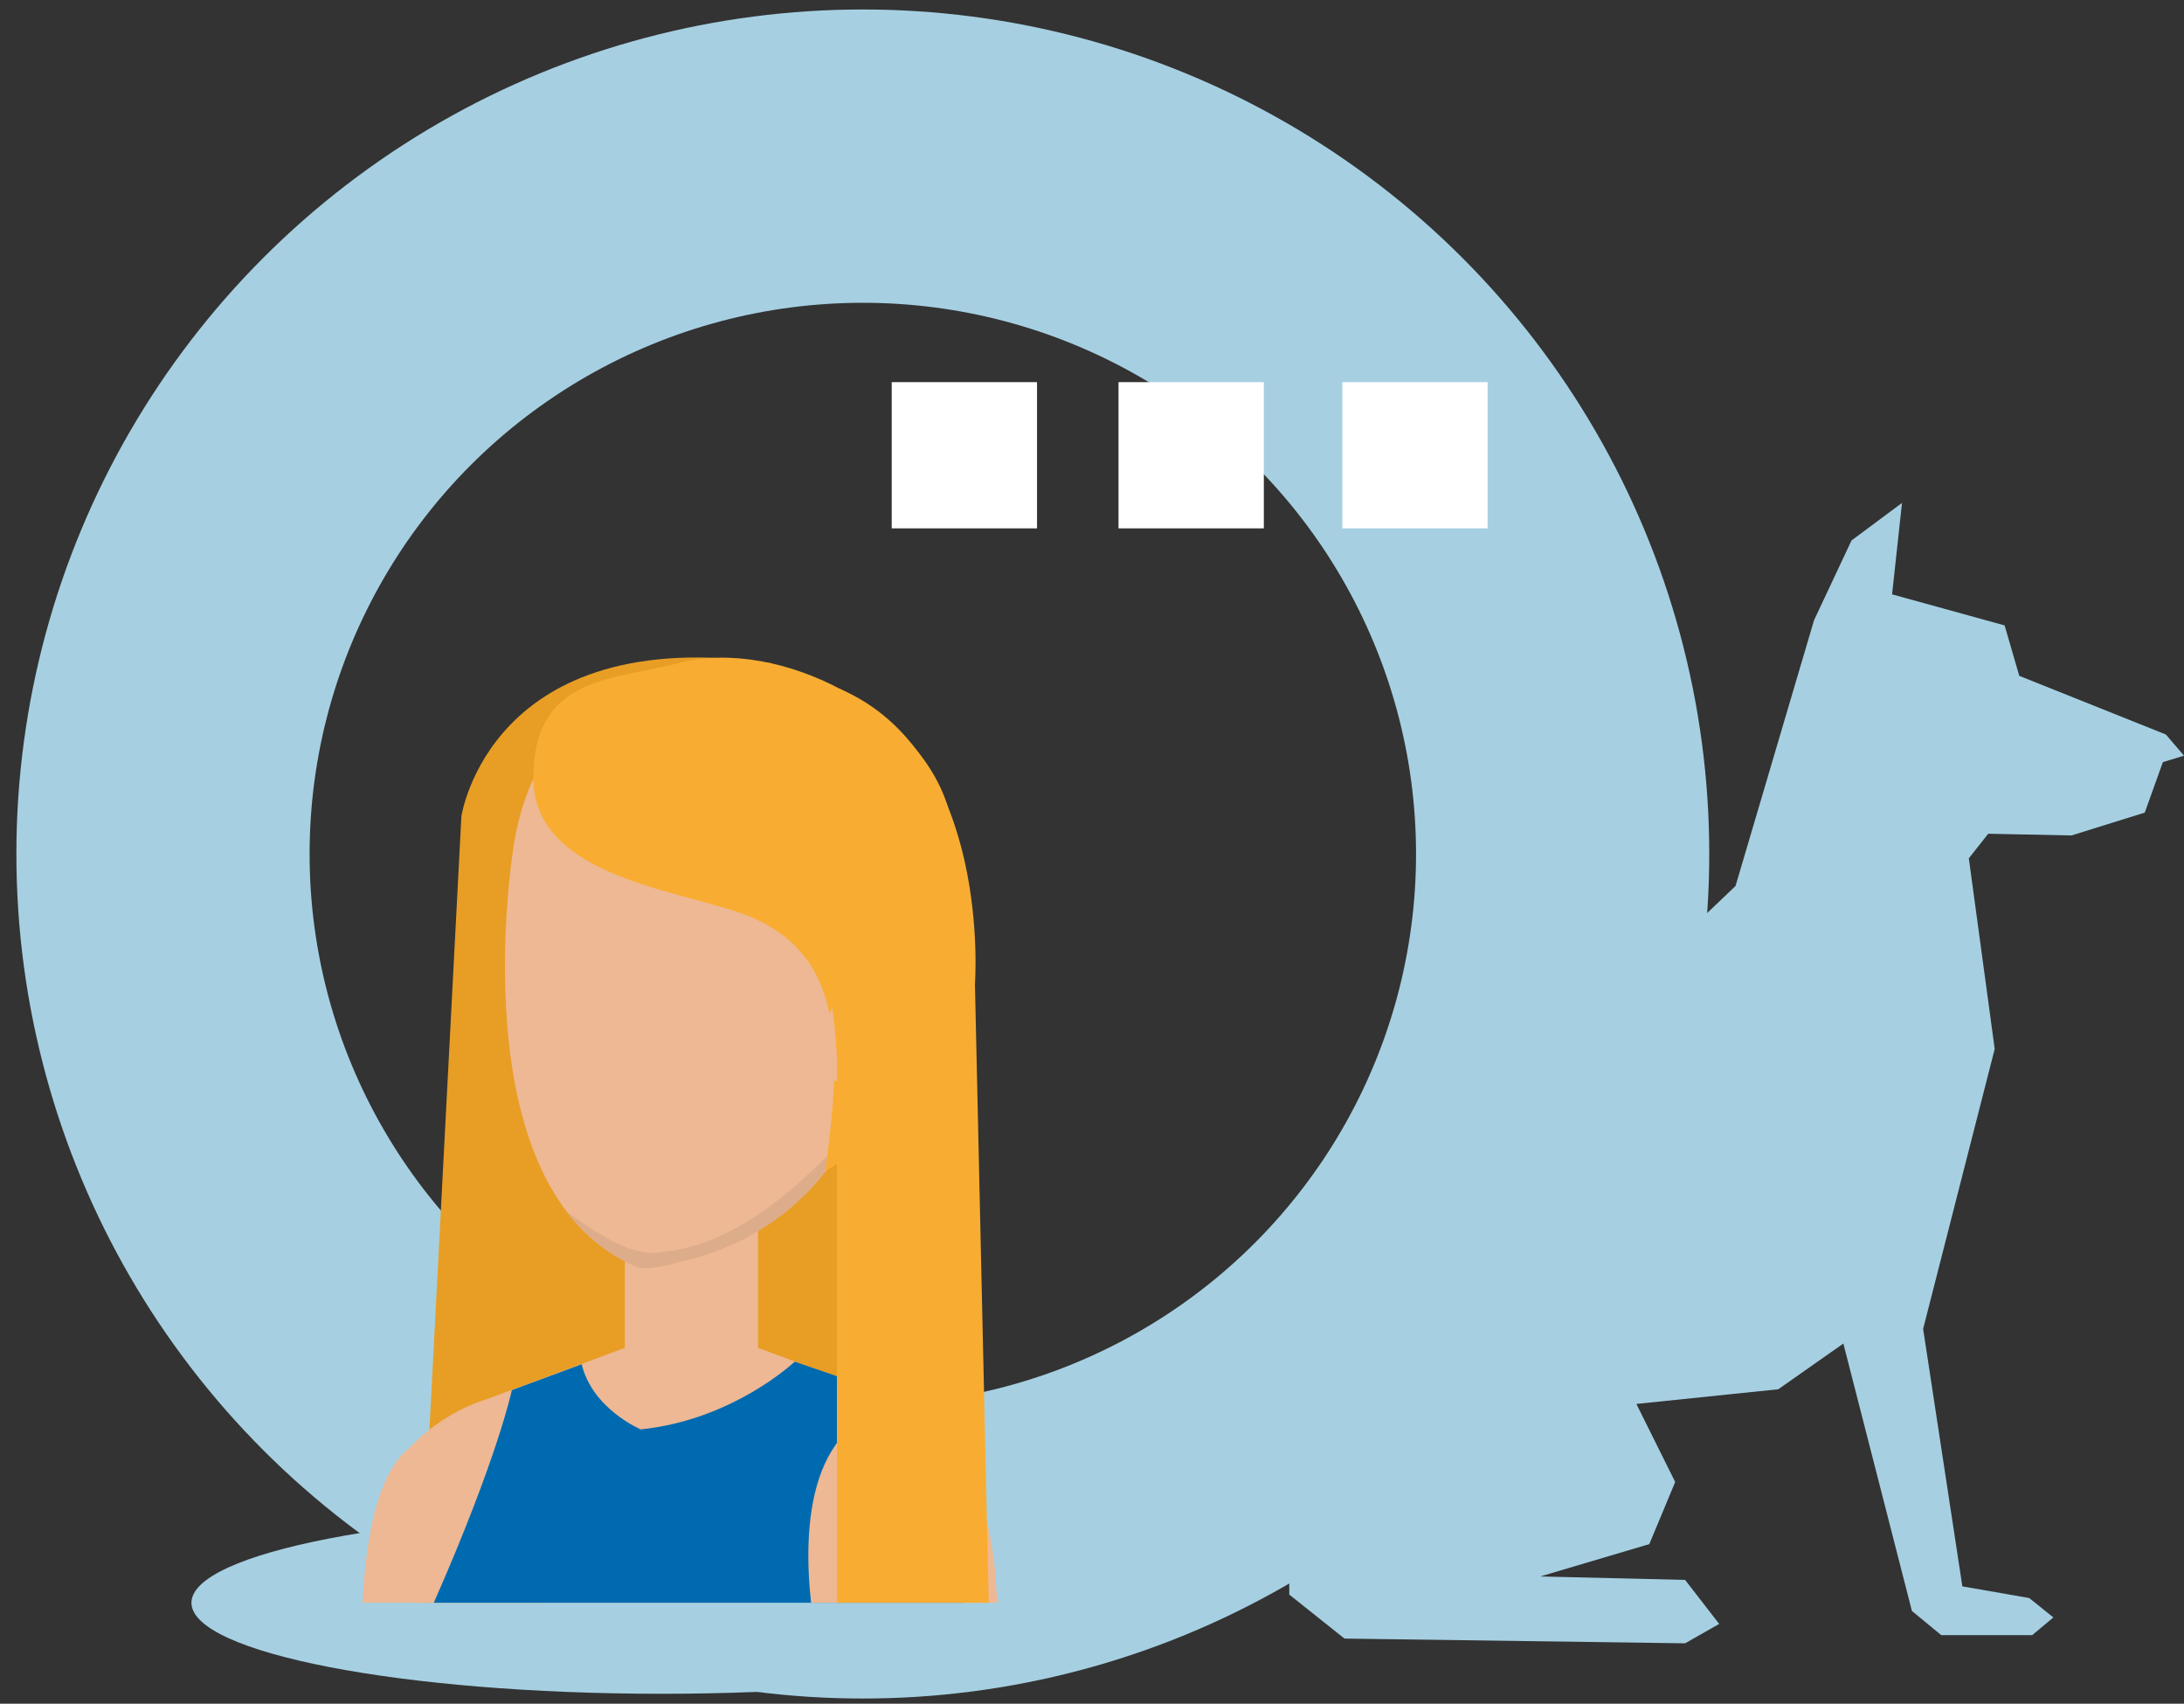 <?xml version="1.0" encoding="UTF-8"?>
<svg id="Calque_1" xmlns="http://www.w3.org/2000/svg" version="1.1" viewBox="0 0 506.5 395">
  <rect x="0" y="0" width="506.5" height="395" fill="#333333" stroke="none"/>
  <!-- Generator: Adobe Illustrator 29.1.0, SVG Export Plug-In . SVG Version: 2.1.0 Build 142)  -->
  <defs>
    <style>
      .st0 {
        fill: #006ab0;
      }

      .st1 {
        fill: #f8ad32;
      }

      .st2 {
        fill: #fff;
      }

      .st3 {
        fill: none;
        stroke: #a6d0e2;
        stroke-width: 68px;
      }

      .st4 {
        fill: #a6d0e2;
      }

      .st5 {
        fill: #ddac8a;
      }

      .st6 {
        fill: #e89e24;
      }

      .st7 {
        fill: #edb893;
      }
    </style>
  </defs>
  <g id="Maquette">
    <g id="Group-6">
      <g id="Group-2-Copy-5">
        <ellipse id="Oval" class="st3" cx="200.1" cy="198" rx="162.3" ry="161.8"/>
        <g id="Group-4-Copy">
          <rect id="Rectangle-Copy-29" class="st2" x="259.4" y="88.6" width="33.7" height="33.9"/>
          <rect id="Rectangle-Copy-30" class="st2" x="206.8" y="88.6" width="33.7" height="33.9"/>
          <rect id="Rectangle-Copy-31" class="st2" x="311.3" y="88.6" width="33.7" height="33.9"/>
        </g>
      </g>
      <g id="noun_Dog_3001314">
        <polygon id="Path" class="st4" points="506.5 175.2 502.3 170.3 468.3 156.7 464.9 145 438.8 137.8 441.1 116.6 429.4 125.3 420.7 143.8 402.5 205.4 327.3 277.2 303.1 323.2 300.8 350.8 280.8 352.3 266.8 336.8 267.6 321.4 255.5 340.2 277.4 364.8 299 364.8 299 369.7 311.8 379.9 390.8 381 398.7 376.5 390.8 366.3 357.2 365.5 382.5 358 388.5 343.6 379.5 325.5 412.4 322.1 427.5 311.5 443.4 373.5 450.2 379.1 471.3 379.1 476.2 375 470.6 370.5 455.1 367.8 446 308.1 462.6 243.2 456.6 199 461.1 193.3 480.4 193.7 497.4 188.4 501.6 176.7 506.5 175.2"/>
      </g>
    </g>
  </g>
  <g>
    <path class="st4" d="M262.4,371.6c0,11.7-48.8,21.1-109,21.1s-109-9.5-109-21.1,48.8-21.1,109-21.1,109,9.5,109,21.1Z"/>
    <g>
      <rect class="st6" x="152.5" y="250.9" width="55.3" height="103"/>
      <path class="st6" d="M176.9,371.6l2.1-217.8c-65.4-9.7-72,35.5-72,35.5l-9.5,182.3h79.4Z"/>
      <path class="st7" d="M125.5,371.6c3.9-43.2-24.3-38.3-24.3-38.3-13.6.7-16.5,24.7-17.1,38.3h41.4Z"/>
      <rect class="st7" x="144.9" y="282.3" width="30.9" height="41.3"/>
      <path class="st7" d="M225,341.4c-8.6-15.8-16.9-16.9-16.9-16.9l-32.3-12h-30.9l-32.3,12s-13.5,3.6-22.1,16.9h134.5Z"/>
      <path class="st7" d="M195,266.5c-5.8,8.9-13.4,16.2-23.6,21.2-3.8,1.8-7.8,3.3-11.9,4.3-2.9.7-9.5,2.8-12.3,1.5-41.5-18.1-28-97.9-28-97.9,6.2-38.2,38.9-38.1,38.9-38.1,24.7-1.1,47.2,10.6,51,36.6,1.5,10-.5,20.7-1,30.6-.4,7.3-1.3,14.6-3.6,21.6-2.4,7.3-5.5,14.1-9.5,20.3Z"/>
      <path class="st5" d="M152.4,290.4c18.4-1.3,33.2-15.6,45.6-28.7-.9,1.7-1.9,3.3-2.9,4.9-5.8,8.9-13.4,16.2-23.6,21.2-3.8,1.8-7.8,3.3-11.9,4.3-2.9.7-9.5,2.8-12.3,1.5-6.5-2.9-11.7-7.2-15.8-12.6,5.6,3.9,13.8,10,20.9,9.5Z"/>
      <path class="st1" d="M191.4,271.5c3.8-28,4.5-49.3-16.8-58.7-14.4-6.3-50.9-8.6-50.9-32.4s18.6-22.7,33.9-26.7c23.1-6.1,57.2,11.4,62.8,35.5,0,0,9.9,60.3-29,82.3Z"/>
      <path class="st7" d="M191.5,237.6s3.3-13.6,13.7-8c0,0,4.7,2.4,1.3,11.7,0,0-5,13.4-15,8.5v-12.3Z"/>
      <path class="st0" d="M223.5,371.6l4.9-13c-5.3-30.9-19.4-34.4-19.4-34.4l-24.7-8.5s-14.2,13.5-35.7,15.7c0,0-11.2-4.7-13.7-15.1l-16.2,6s-3.2,15.5-18.1,49.3h122.9Z"/>
      <path class="st7" d="M231.5,371.6l-.4-2.4c-1.4-34.4-19.4-43.6-19.4-43.6-24.6,1.5-25.5,28.9-23.6,46h43.3Z"/>
      <path class="st1" d="M194.1,245.6v126h35.2l-3.2-143.4s4.1-53.5-31.6-68.6l-10.8,54s9,1.4,10.4,32Z"/>
    </g>
  </g>
</svg>